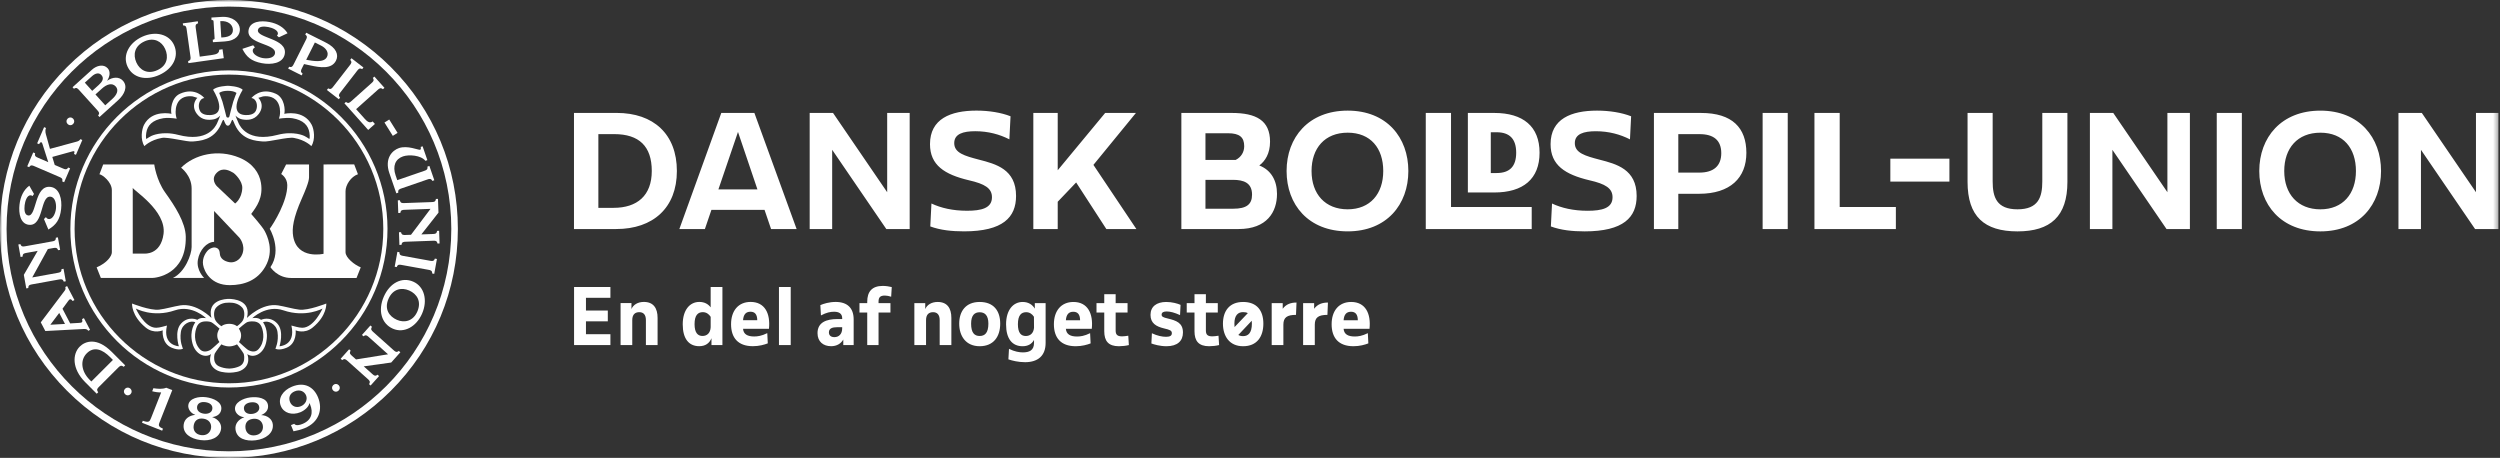 <svg width="546" height="100" viewBox="0 0 546 100" fill="none" xmlns="http://www.w3.org/2000/svg">
<rect x="0" y="0" width="546" height="100" fill="#333333" stroke="none"/>
<mask id="mask0_1249_1003" style="mask-type:luminance" maskUnits="userSpaceOnUse" x="0" y="0" width="546" height="100">
<path d="M545.663 0H0V100H545.663V0Z" fill="white"/>
</mask>
<g mask="url(#mask0_1249_1003)">
<path d="M523.824 50.028H528.737V32.721L540.56 50.028H545.663V24.671H540.751V41.978L528.928 24.671H523.824V50.028ZM498.878 37.349C498.878 32.372 501.763 28.98 506.77 28.98C511.778 28.98 514.537 32.372 514.537 37.349C514.537 42.325 511.685 45.717 506.77 45.717C501.856 45.717 498.878 42.389 498.878 37.349ZM506.77 50.534C515.297 50.534 520.019 44.669 520.019 37.349C520.019 30.028 515.295 24.163 506.77 24.163C498.245 24.163 493.425 29.997 493.425 37.349C493.425 44.7 498.18 50.534 506.77 50.534ZM484.138 50.026H489.622V24.671H484.138V50.028V50.026ZM456.435 50.026H461.348V32.719L473.17 50.026H478.274V24.671H473.361V41.978L461.539 24.671H456.435V50.028V50.026ZM440.618 50.534C447.813 50.534 451.522 47.269 451.522 39.726V24.669H446.038V39.629C446.038 43.053 445.181 45.715 440.618 45.715C436.054 45.715 435.198 43.053 435.198 39.629V24.669H429.714V39.726C429.714 47.27 433.359 50.534 440.618 50.534ZM412.851 39.662H425.752V34.655H412.851V39.662ZM396.274 50.026H414.057V45.208H401.79V24.669H396.275V50.026H396.274ZM384.958 50.026H390.442V24.671H384.958V50.028V50.026ZM366.542 37.696V29.296H371.202C374.245 29.296 375.926 30.628 375.926 33.449C375.926 36.27 374.214 37.696 371.14 37.696H366.544H366.542ZM361.217 50.026H366.542V42.323H371.075C377.89 42.323 381.408 38.836 381.408 33.385C381.408 27.934 378.334 24.669 371.519 24.669H361.217V50.026ZM346.065 50.534C354.592 50.534 357.444 47.46 357.444 42.8C357.444 36.967 353.039 35.826 349.361 34.875C346.224 34.051 343.941 33.416 343.941 31.261C343.941 29.233 345.905 28.662 348.537 28.662C351.389 28.662 353.863 29.358 355.985 30.437L356.238 25.397C354.21 24.604 351.578 24.16 348.79 24.16C343.148 24.16 338.646 25.966 338.646 31.483C338.646 36.079 341.816 38.107 347.14 39.375C350.627 40.168 352.18 41.117 352.18 43.084C352.18 45.492 349.834 46.032 346.729 46.032C343.624 46.032 341.056 45.43 338.963 44.448L338.71 49.455C340.929 50.279 343.433 50.532 346.064 50.532M325.588 37.791V28.884H326.856C329.708 28.884 331.136 30.342 331.136 33.352C331.136 36.363 329.71 37.791 326.856 37.791H325.588ZM320.581 42.038H326.351C332.658 42.038 336.24 39.089 336.24 33.352C336.24 27.616 332.658 24.667 326.351 24.667H320.581V42.038ZM311.388 50.024H334.526V45.206H316.903V24.667H311.388V50.024ZM286.443 37.345C286.443 32.368 289.327 28.976 294.335 28.976C299.342 28.976 302.101 32.368 302.101 37.345C302.101 42.321 299.249 45.714 294.335 45.714C289.42 45.714 286.443 42.385 286.443 37.345ZM294.335 50.53C302.862 50.53 307.583 44.666 307.583 37.345C307.583 30.024 302.86 24.16 294.335 24.16C285.81 24.16 280.99 29.993 280.99 37.345C280.99 44.697 285.744 50.53 294.335 50.53ZM263.272 34.935V29.102H268.217C270.689 29.102 271.735 29.959 271.735 31.923C271.735 33.191 271.1 34.3 269.865 34.935H263.272ZM263.272 45.584V39.277H269.263C271.608 39.277 273.447 39.911 273.447 42.511C273.447 44.635 272.243 45.584 269.325 45.584H263.272ZM258.01 50.023H270.498C276.712 50.023 278.898 46.283 278.898 42.352C278.898 39.373 277.566 37.123 275.031 36.139C276.299 35.188 277.377 33.54 277.377 30.941C277.377 26.281 274.334 24.666 268.978 24.666H258.01V50.023ZM225.679 50.023H231.005V44.064L235.03 39.848L241.624 50.023H248.184L238.803 36.012L248.09 24.664H241.371L231.005 37.183V24.664H225.679V50.021V50.023ZM210.528 50.53C219.055 50.53 221.907 47.456 221.907 42.796C221.907 36.963 217.502 35.822 213.824 34.871C210.686 34.047 208.404 33.413 208.404 31.257C208.404 29.229 210.368 28.658 213 28.658C215.852 28.658 218.324 29.355 220.448 30.433L220.701 25.393C218.673 24.6 216.041 24.156 213.253 24.156C207.611 24.156 203.111 25.962 203.111 31.479C203.111 36.075 206.281 38.103 211.605 39.371C215.092 40.164 216.645 41.114 216.645 43.08C216.645 45.488 214.299 46.028 211.192 46.028C208.085 46.028 205.519 45.426 203.427 44.444L203.174 49.451C205.393 50.275 207.898 50.528 210.528 50.528M176.833 50.021H181.746V32.714L193.569 50.021H198.673V24.671H193.76V41.978L181.937 24.671H176.833V50.028V50.021ZM156.897 41.368L161.177 28.816L165.424 41.368H156.897ZM148.37 50.021H153.948L155.374 45.837H166.975L168.401 50.021H173.98L164.756 24.664H157.53L148.37 50.021ZM130.683 45.394V29.291H134.139C139.59 29.291 142.348 31.954 142.348 37.341C142.348 42.729 139.146 45.392 134.012 45.392H130.683V45.394ZM125.357 50.021H134.581C142.631 50.021 147.83 45.394 147.83 37.341C147.83 29.289 142.726 24.662 134.676 24.662H125.357V50.019V50.021Z" fill="white"/>
<path d="M293.443 69.941C293.537 68.689 294.061 68.085 295.06 68.085C295.995 68.085 296.533 68.624 296.549 69.941H293.443ZM295.598 75.614C296.961 75.614 298.119 75.281 298.847 74.995L298.736 72.762C297.468 73.395 296.564 73.491 295.884 73.491C294.425 73.491 293.539 73.015 293.443 71.811H299.101C299.451 68.482 298.214 65.947 295.091 65.947C292.412 65.947 290.827 67.88 290.827 70.812C290.827 73.744 292.317 75.614 295.598 75.614ZM284.599 75.361H287.151V70.908C287.151 69.308 287.975 68.769 289.909 68.769L290.02 66.076C288.832 66.076 287.753 66.409 287.009 67.438V66.201H284.601V75.361H284.599ZM277.737 75.361H280.289V70.908C280.289 69.308 281.113 68.769 283.046 68.769L283.157 66.076C281.968 66.076 280.891 66.409 280.145 67.438V66.201H277.737V75.361ZM270.447 73.158L273.379 70.052C273.395 70.241 273.41 70.465 273.41 70.685C273.41 72.713 272.602 73.411 271.493 73.411C271.08 73.411 270.732 73.331 270.447 73.158ZM269.592 70.686C269.592 68.833 270.399 68.167 271.494 68.167C271.907 68.167 272.255 68.231 272.524 68.389L269.625 71.432C269.608 71.194 269.594 70.957 269.594 70.686M271.496 75.616C274.523 75.616 275.918 73.524 275.918 70.686C275.918 67.849 274.523 65.948 271.496 65.948C268.47 65.948 267.091 67.976 267.091 70.686C267.091 73.397 268.486 75.616 271.496 75.616ZM264.079 75.616C264.792 75.616 265.616 75.521 266.251 75.363L266.123 73.318C265.632 73.397 265.125 73.46 264.775 73.46C263.777 73.46 263.366 73.127 263.366 72.192V68.262H265.965V66.201H263.366V64.251H260.878V66.201H259.182V68.262H260.878V72.334C260.878 74.473 261.782 75.616 264.079 75.616ZM254.775 75.616C257.153 75.616 258.357 74.459 258.357 72.62C258.357 70.496 256.883 70.004 255.045 69.561C254.015 69.322 253.697 69.148 253.697 68.72C253.697 68.197 254.171 68.024 254.806 68.024C255.614 68.024 256.518 68.276 257.722 68.817L257.833 66.581C257.214 66.296 255.978 65.948 254.712 65.948C252.587 65.948 251.272 66.961 251.272 68.769C251.272 70.577 252.476 71.305 254.204 71.718C255.519 72.034 255.932 72.178 255.932 72.78C255.932 73.318 255.519 73.557 254.664 73.557C253.857 73.557 252.762 73.351 251.574 72.78L251.463 75.015C252.018 75.221 253.302 75.618 254.775 75.618M244.371 75.618C245.084 75.618 245.908 75.523 246.543 75.365L246.416 73.32C245.925 73.398 245.417 73.462 245.068 73.462C244.069 73.462 243.658 73.129 243.658 72.194V68.264H246.258V66.203H243.658V64.253H241.17V66.203H239.475V68.264H241.17V72.336C241.17 74.475 242.074 75.618 244.371 75.618ZM232.787 69.944C232.881 68.693 233.405 68.089 234.404 68.089C235.339 68.089 235.877 68.627 235.894 69.944H232.787ZM234.942 75.618C236.305 75.618 237.463 75.285 238.191 74.999L238.08 72.766C236.812 73.398 235.908 73.495 235.228 73.495C233.769 73.495 232.883 73.018 232.787 71.814H238.445C238.795 68.486 237.558 65.95 234.435 65.95C231.756 65.95 230.171 67.884 230.171 70.816C230.171 73.748 231.661 75.618 234.942 75.618ZM222.312 70.799C222.312 68.835 223.058 68.184 224.118 68.184C224.831 68.184 225.419 68.564 225.813 69.182L225.83 71.591C225.719 72.78 225.006 73.382 224.038 73.382C222.992 73.382 222.31 72.716 222.31 70.799M223.847 79.104C226.699 79.104 228.363 77.693 228.363 74.888V66.203H226.003V67.407C225.495 66.55 224.607 65.948 223.356 65.948C221.281 65.948 219.727 67.691 219.727 70.845C219.727 73.999 221.075 75.616 223.325 75.616C224.515 75.616 225.353 75.125 225.83 74.237V74.886C225.83 76.534 224.784 76.962 223.389 76.962C222.659 76.962 221.583 76.803 220.362 76.185L220.235 78.482C221.059 78.768 222.407 79.101 223.849 79.101M212.09 70.685C212.09 68.831 212.867 68.197 213.96 68.197C215.053 68.197 215.862 68.831 215.862 70.685C215.862 72.713 215.086 73.378 213.96 73.378C212.834 73.378 212.09 72.713 212.09 70.685ZM213.96 75.614C216.986 75.614 218.445 73.522 218.445 70.685C218.445 67.847 216.986 65.947 213.96 65.947C210.933 65.947 209.491 67.975 209.491 70.685C209.491 73.395 210.949 75.614 213.96 75.614ZM199.696 75.361H202.248V69.91C202.248 68.642 202.914 68.182 203.785 68.182C204.656 68.182 205.227 68.706 205.227 69.91V75.361H207.779V69.433C207.779 67.309 206.875 65.947 204.784 65.947C203.421 65.947 202.454 66.596 202.073 67.5V66.199H199.696V75.359V75.361ZM189.403 75.361H191.875V68.26H194.474V66.199H191.875V65.85C191.875 64.868 192.319 64.551 193.27 64.551C193.683 64.551 194.141 64.646 194.632 64.804L194.76 62.696C194.205 62.554 193.445 62.443 192.795 62.443C190.402 62.443 189.403 63.744 189.403 65.899V66.199H187.708V68.26H189.403V75.361ZM181.034 72.587C181.034 71.716 181.764 71.461 182.857 71.461H183.934V71.714C183.934 72.966 183.204 73.631 182.239 73.631C181.542 73.631 181.034 73.315 181.034 72.585M181.495 75.612C182.746 75.612 183.65 75.057 184.174 74.153V75.357H186.44V69.763C186.44 67.322 185.109 65.943 182.51 65.943C181.1 65.943 179.83 66.339 179.165 66.639L179.292 68.889C180.496 68.255 181.367 68.082 182.16 68.082C183.223 68.082 183.936 68.478 183.936 69.508V69.683H182.873C180.543 69.683 178.546 70.365 178.546 72.756C178.546 74.643 179.83 75.608 181.495 75.608M170.125 75.356H172.693V62.676H170.125V75.356ZM162.28 69.935C162.375 68.684 162.898 68.08 163.897 68.08C164.832 68.08 165.37 68.618 165.387 69.935H162.28ZM164.435 75.608C165.798 75.608 166.955 75.275 167.684 74.99L167.573 72.756C166.305 73.389 165.401 73.486 164.721 73.486C163.262 73.486 162.376 73.009 162.28 71.805H167.939C168.288 68.477 167.051 65.941 163.928 65.941C161.249 65.941 159.664 67.874 159.664 70.807C159.664 73.739 161.154 75.608 164.435 75.608ZM151.692 70.79C151.692 68.826 152.438 68.175 153.498 68.175C154.228 68.175 154.814 68.571 155.21 69.19V71.472C155.146 72.74 154.417 73.375 153.418 73.375C152.42 73.375 151.691 72.709 151.691 70.792M155.383 75.356H157.776V62.676H155.208V67.129C154.684 66.416 153.86 65.941 152.736 65.941C150.661 65.941 149.108 67.683 149.108 70.838C149.108 73.991 150.455 75.608 152.705 75.608C154.053 75.608 154.941 74.974 155.385 73.866V75.356H155.383ZM135.533 75.356H138.085V69.904C138.085 68.637 138.751 68.177 139.622 68.177C140.494 68.177 141.065 68.7 141.065 69.904V75.356H143.617V69.428C143.617 67.303 142.713 65.941 140.621 65.941C139.258 65.941 138.291 66.59 137.911 67.494V66.194H135.533V75.354V75.356ZM125.375 75.356H133.314V72.995H127.974V70.174H132.745V67.813H127.974V65.039H133.314V62.678H125.375V75.357V75.356Z" fill="white"/>
<path d="M50.001 98.565C23.18 98.565 1.435 76.82 1.435 50.001C1.435 23.182 23.18 1.437 50.001 1.437C76.822 1.437 98.565 23.18 98.565 50.001C98.565 76.822 76.822 98.565 50.001 98.565ZM85.356 14.646C75.913 5.202 63.355 0 50.001 0C36.647 0 24.089 5.202 14.644 14.646C5.202 24.089 0 36.645 0 50.001C0 63.357 5.202 75.913 14.644 85.356C24.087 94.8 36.645 100.002 49.999 100.002C63.353 100.002 75.911 94.802 85.354 85.356C94.798 75.913 99.998 63.357 99.998 50.001C99.998 36.645 94.798 24.089 85.354 14.646" fill="white"/>
<path d="M27.909 84.658C27.445 84.658 27.068 85.035 27.068 85.499C27.068 85.962 27.445 86.339 27.909 86.339C28.372 86.339 28.749 85.962 28.749 85.499C28.749 85.035 28.372 84.658 27.909 84.658Z" fill="white"/>
<path d="M73.364 83.861C72.9 83.861 72.523 84.238 72.523 84.702C72.523 85.165 72.9 85.542 73.364 85.542C73.828 85.542 74.204 85.165 74.204 84.702C74.204 84.238 73.828 83.861 73.364 83.861Z" fill="white"/>
<path d="M15.366 27.339C15.829 27.339 16.206 26.962 16.206 26.498C16.206 26.035 15.829 25.656 15.366 25.656C14.902 25.656 14.525 26.033 14.525 26.498C14.525 26.964 14.902 27.339 15.366 27.339Z" fill="white"/>
<path d="M50.001 83.71C31.413 83.71 16.291 68.588 16.291 49.999C16.291 31.41 31.412 16.29 50.001 16.29C68.59 16.29 83.712 31.412 83.712 49.999C83.712 68.586 68.59 83.71 50.001 83.71ZM84.632 49.999C84.632 30.904 69.097 15.369 50.001 15.369C30.904 15.369 15.369 30.904 15.369 50.001C15.369 69.097 30.904 84.632 49.999 84.632C69.093 84.632 84.63 69.097 84.63 50.001" fill="white"/>
<path d="M31.529 55.38H28.992V41.009C28.992 41.483 36.382 45.98 35.718 51.089C35.113 55.738 31.529 55.38 31.529 55.38ZM40.573 51.702C40.513 48.592 38.237 45.059 36.077 42.045C34.136 39.337 33.688 35.914 33.688 35.914H22.537L21.718 38.06C22.382 38.146 24.427 39.763 24.427 41.529V55.123C24.427 55.883 23.417 57.41 21.105 58.392L22.026 60.707H33.214C34.03 60.707 40.729 59.998 40.571 51.698" fill="white"/>
<path d="M51.352 44.447C51.352 44.447 47.771 41.047 47.418 40.716C47.067 40.387 46.016 39.025 47.367 37.702C48.684 36.413 50.21 37.313 50.925 37.721C51.309 37.939 52.982 39.543 52.913 41.096C52.811 43.446 51.352 44.447 51.352 44.447ZM50.127 57.27C48.943 57.055 48.059 56.446 48.008 55.373C47.957 54.3 47.382 54.161 47.025 54.059C46.667 53.958 45.921 54.205 45.529 54.562C45.016 55.031 44.097 56.298 44.353 57.83C44.608 59.363 46.09 62.275 50.178 62.275C53.293 62.275 56.205 61.253 57.942 58.239C59.99 54.687 58.301 51.393 57.789 50.422C57.278 49.45 54.863 46.729 54.863 46.729C56.093 45.069 57.513 43.137 56.993 39.943C56.645 37.799 55.236 35.658 52.273 34.43C47.604 32.498 42.464 33.715 39.552 36.627C39.552 36.627 41.851 38.313 41.851 41.175V53.952C41.851 55.567 40.426 59.431 37.764 60.707H44.586C44.586 60.707 42.829 59.041 43.217 56.757C43.584 54.592 45.137 52.873 46.756 52.821V46.078L52.275 51.902C52.275 51.902 53.653 53.452 52.948 55.427C52.413 56.924 51.065 57.437 50.13 57.266" fill="white"/>
<path d="M75.464 55.083V41.767C75.464 40.388 76.646 38.58 78.174 38.051L77.357 35.904L70.662 35.913V55.43C70.662 55.43 64.938 56.77 64.034 51.65C63.727 49.913 64.05 47.576 65.911 43.374C67.668 39.404 67.495 38.987 67.495 38.147V35.915H62.488L61.415 38.011C61.415 38.011 62.719 38.776 62.742 40.411C62.794 43.937 59.78 48.791 58.91 49.966C58.91 49.966 61.669 54.548 59.063 58.346C59.063 58.346 60.545 60.712 63.61 60.712H77.867L78.787 58.386C77.432 57.864 75.464 56.285 75.464 55.084" fill="white"/>
<path d="M19.948 83.314L19.562 82.928C17.791 81.153 17.399 78.708 18.965 77.148C20.513 75.602 22.349 76.291 24.047 77.993L24.662 78.61L19.948 83.316V83.314ZM24.389 76.838C21.148 73.592 18.596 74.514 17.414 75.696C15.813 77.293 15.668 80.523 18.607 83.466L21.128 85.993L21.45 85.671C21.01 85.091 21.27 84.829 21.645 84.456L25.803 80.305C26.177 79.932 26.438 79.671 27.018 80.112L27.34 79.79L24.391 76.837L24.389 76.838Z" fill="white"/>
<path d="M10.996 70.925L12.933 68.344L14.194 70.747L10.998 70.923L10.996 70.925ZM19.268 72.251L19.67 72.04L18.328 69.479L17.926 69.69C18.11 70.359 17.888 70.492 17.333 70.516L15.327 70.634L13.65 67.435L14.854 65.787C15.183 65.33 15.421 65.123 15.858 65.743L16.26 65.532L14.658 62.475L14.256 62.686C14.425 63.113 14.239 63.344 14.025 63.622L8.906 70.401L9.899 72.295L18.055 71.865C18.435 71.849 18.992 71.775 19.268 72.246" fill="white"/>
<path d="M13.924 61.511L14.372 61.429L13.879 58.7L13.431 58.782C13.45 59.439 13.088 59.504 12.567 59.597L7.04 60.594L10.454 54.388L11.591 54.182C12.111 54.09 12.473 54.024 12.685 54.644L13.133 54.564L12.642 51.836L12.194 51.918C12.213 52.574 11.851 52.64 11.331 52.733L5.548 53.775C5.028 53.869 4.664 53.933 4.453 53.313L4.006 53.395L4.497 56.123L4.944 56.041C4.926 55.385 5.288 55.319 5.81 55.226L8.229 54.79L5.203 60.026L5.737 62.987L6.185 62.907C6.167 62.251 6.529 62.185 7.049 62.093L12.831 61.05C13.351 60.958 13.713 60.892 13.926 61.512" fill="white"/>
<path d="M6.303 49.094C9.599 49.471 8.731 42.692 11.038 42.956C12.076 43.076 12.336 44.575 12.218 45.615C12.114 46.523 11.567 47.945 10.616 47.836C10.372 47.809 10.168 47.636 10.019 47.426L9.601 47.839L10.563 50.131C12.251 49.107 13.084 47.999 13.349 45.669C13.591 43.56 13.037 41.048 11.01 40.815C7.482 40.411 8.033 47.274 6.176 47.061C5.284 46.959 5.286 45.653 5.381 44.818C5.474 44.013 5.874 42.559 6.741 42.657C6.889 42.674 6.981 42.73 7.092 42.832L7.431 42.366L6.401 40.557C5.134 41.481 4.453 42.99 4.259 44.691C4.042 46.581 4.435 48.882 6.303 49.096" fill="white"/>
<path d="M7.535 36.307L12.932 38.63C13.417 38.839 13.756 38.985 13.59 39.62L14.008 39.8L15.315 36.766L14.898 36.586C14.551 37.142 14.212 36.997 13.727 36.788L11.953 36.025L11.424 34.272L15.84 33.057C16.158 32.97 16.402 32.962 16.168 33.632L16.586 33.812L17.979 30.574L17.561 30.394C17.352 30.722 17.057 30.852 16.755 30.931L10.911 32.51L10.143 29.756C9.974 29.154 9.776 28.619 10.051 27.95L9.632 27.77L8.112 31.305L8.528 31.485C8.836 30.991 9.081 30.856 9.278 31.455L10.542 35.418L8.33 34.465C7.844 34.256 7.506 34.11 7.672 33.475L7.253 33.295L5.947 36.329L6.366 36.509C6.713 35.953 7.051 36.098 7.537 36.307" fill="white"/>
<path d="M20.067 16.662C20.735 16.058 21.562 15.743 22.146 16.391C22.797 17.111 22.337 17.857 21.582 18.539L20.138 19.843L18.523 18.055L20.067 16.662ZM25.28 18.892C26.03 19.721 25.44 20.785 24.564 21.574L22.987 22.999L20.846 20.627L22.279 19.332C23.254 18.451 24.456 17.979 25.28 18.892ZM17.299 19.692L21.237 24.052C21.591 24.445 21.839 24.717 21.422 25.225L21.728 25.561L25.799 21.885C27.177 20.64 27.988 18.897 26.844 17.629C26.004 16.698 24.587 16.802 23.421 17.624L23.405 17.606C24.002 16.703 24.163 15.629 23.521 14.917C22.623 13.922 21.1 14.304 20.082 15.225L15.846 19.05L16.149 19.388C16.697 19.026 16.944 19.299 17.299 19.692Z" fill="white"/>
<path d="M31.565 9.034C33.635 8.099 35.324 9.047 36.065 10.682C36.819 12.35 36.59 14.316 34.346 15.329C32.196 16.301 30.53 15.3 29.786 13.654C29.022 11.963 29.349 10.034 31.567 9.034M34.799 16.368C37.822 15.002 39.135 12.319 38.011 9.833C36.923 7.424 33.922 6.73 31.086 8.012C28.211 9.311 26.732 12.057 27.834 14.498C28.953 16.974 31.827 17.71 34.797 16.37" fill="white"/>
<path d="M40.77 6.447L41.586 12.264C41.659 12.787 41.712 13.151 41.083 13.34L41.146 13.791L48.873 12.706L48.6 10.759L47.869 10.861C47.891 11.652 47.221 11.871 46.432 11.982L43.627 12.376L42.756 6.17C42.681 5.647 42.63 5.281 43.26 5.094L43.196 4.643L39.924 5.103L39.987 5.554C40.644 5.561 40.695 5.927 40.77 6.451" fill="white"/>
<path d="M55.669 10.337L55.291 9.888L52.932 10.67C53.821 12.432 54.86 13.347 57.162 13.795C59.247 14.198 61.795 13.842 62.184 11.839C62.861 8.353 55.978 8.369 56.333 6.534C56.504 5.653 57.806 5.755 58.632 5.915C59.429 6.07 60.846 6.583 60.68 7.439C60.653 7.585 60.591 7.672 60.48 7.776L60.918 8.149L62.803 7.263C61.98 5.926 60.527 5.131 58.848 4.806C56.98 4.444 54.656 4.655 54.298 6.501C53.665 9.759 60.491 9.418 60.049 11.699C59.849 12.725 58.334 12.869 57.306 12.669C56.409 12.494 55.034 11.839 55.216 10.899C55.263 10.657 55.451 10.47 55.671 10.337" fill="white"/>
<path d="M68.77 9.28L70.127 9.962C71.182 10.491 71.895 11.468 71.41 12.436C70.731 13.787 68.33 13.309 66.872 13.058L68.769 9.28H68.77ZM66.09 16.062C65.555 15.684 65.72 15.353 65.957 14.882L66.402 13.993L67.801 14.296C69.902 14.746 72.408 15.18 73.385 13.236C74.009 11.995 73.489 10.468 71.195 9.316L66.872 7.145L66.668 7.55C67.204 7.93 67.039 8.259 66.801 8.731L64.165 13.98C63.927 14.453 63.761 14.782 63.139 14.578L62.935 14.984L65.888 16.466L66.091 16.059L66.09 16.062Z" fill="white"/>
<path d="M72.791 18.907C72.467 19.325 72.242 19.616 71.669 19.296L71.391 19.654L74.002 21.678L74.281 21.318C73.828 20.844 74.053 20.553 74.377 20.134L77.975 15.491C78.299 15.072 78.524 14.781 79.097 15.101L79.376 14.741L76.764 12.719L76.485 13.079C76.938 13.554 76.713 13.847 76.389 14.263L72.791 18.907Z" fill="white"/>
<path d="M75.561 22.261L75.221 22.563L80.415 28.383L81.881 27.074L81.39 26.523C80.745 26.981 80.192 26.546 79.661 25.951L77.774 23.84L82.451 19.666C82.845 19.314 83.12 19.069 83.626 19.487L83.966 19.185L81.767 16.721L81.428 17.023C81.787 17.572 81.512 17.817 81.118 18.17L76.736 22.083C76.341 22.434 76.067 22.679 75.561 22.261Z" fill="white"/>
</g>
<path d="M85.007 26.105L83.965 26.758L85.788 29.67L86.83 29.018L85.007 26.105Z" fill="white"/>
<mask id="mask1_1249_1003" style="mask-type:luminance" maskUnits="userSpaceOnUse" x="0" y="0" width="546" height="100">
<path d="M545.663 0H0V100H545.663V0Z" fill="white"/>
</mask>
<g mask="url(#mask1_1249_1003)">
<path d="M85.05 37.848L86.559 42.226L86.989 42.077C86.871 41.431 87.218 41.311 87.718 41.138L93.271 39.223C93.771 39.05 94.121 38.93 94.424 39.512L94.853 39.363L93.777 36.24L93.347 36.389C93.466 37.035 93.118 37.155 92.618 37.328L86.761 39.346L86.401 38.301C85.705 36.278 86.328 34.737 88.025 34.152C89.291 33.715 91.923 33.884 92.909 35.119L93.338 34.972L92.294 31.947L91.865 32.095C91.943 32.286 91.972 32.635 91.763 32.708C91.427 32.824 89.02 31.689 87.125 32.342C85.708 32.831 83.911 34.557 85.046 37.848" fill="white"/>
<path d="M95.906 50.407L95.451 50.424C95.377 51.075 95.008 51.089 94.48 51.108L92.023 51.197L95.763 46.442L95.653 43.435L95.199 43.452C95.124 44.105 94.755 44.118 94.227 44.136L88.356 44.349C87.829 44.369 87.459 44.381 87.338 43.736L86.883 43.752L86.983 46.522L87.438 46.506C87.512 45.853 87.881 45.84 88.409 45.82L94.022 45.616L89.762 51.275L88.607 51.317C88.08 51.337 87.71 51.349 87.588 50.706L87.134 50.722L87.234 53.492L87.689 53.476C87.763 52.825 88.132 52.81 88.66 52.792L94.531 52.579C95.059 52.559 95.428 52.546 95.55 53.19L96.004 53.174L95.904 50.404L95.906 50.407Z" fill="white"/>
<path d="M93.882 56.941L88.1 55.897C87.58 55.804 87.218 55.739 87.236 55.082L86.789 55.002L86.201 58.252L86.649 58.332C86.86 57.71 87.223 57.778 87.744 57.87L93.524 58.914C94.044 59.009 94.406 59.073 94.39 59.729L94.837 59.811L95.425 56.559L94.977 56.479C94.764 57.099 94.403 57.035 93.882 56.941Z" fill="white"/>
<path d="M91.132 68.068C90.219 70.147 88.327 70.574 86.685 69.854C85.008 69.119 83.864 67.506 84.853 65.251C85.801 63.09 87.709 62.719 89.364 63.444C91.063 64.19 92.11 65.84 91.134 68.07M90.251 61.515C87.763 60.423 85.135 61.798 83.825 64.783C82.492 67.823 83.312 70.695 85.811 71.789C88.231 72.852 90.926 71.36 92.176 68.51C93.444 65.62 92.705 62.59 90.251 61.515Z" fill="white"/>
<path d="M85.927 76.451L81.549 72.534C81.154 72.181 80.879 71.935 81.239 71.386L80.901 71.084L79.051 73.15L79.39 73.454C79.895 73.036 80.17 73.283 80.565 73.634L84.75 77.379L77.756 78.503L76.896 77.734C76.501 77.381 76.227 77.135 76.587 76.586L76.248 76.282L74.4 78.349L74.739 78.652C75.244 78.234 75.519 78.48 75.914 78.832L80.292 82.75C80.686 83.103 80.961 83.349 80.601 83.898L80.939 84.202L82.789 82.135L82.449 81.832C81.943 82.25 81.669 82.003 81.274 81.652L79.442 80.013L85.434 79.178L87.44 76.935L87.102 76.633C86.596 77.052 86.321 76.806 85.927 76.453" fill="white"/>
<path d="M37.623 85.198L36.307 84.68C35.484 85.023 34.489 84.931 33.498 84.785L33.238 85.447C33.889 85.622 34.553 85.72 35.199 85.702L32.983 91.319C32.672 92.11 32.48 92.348 31.186 91.891L31.014 92.328L35.419 94.065L35.592 93.629C34.719 93.228 34.548 92.997 34.817 92.314L37.623 85.196V85.198Z" fill="white"/>
<path d="M44.532 90.347C43.566 90.219 42.935 89.648 43.044 88.832C43.154 88.015 43.93 87.707 44.851 87.831C45.831 87.962 46.488 88.459 46.375 89.314C46.268 90.118 45.424 90.467 44.532 90.349M46.1 93.462C45.969 94.443 45.163 95.194 43.91 95.027C42.688 94.865 42.16 93.975 42.29 93.008C42.424 91.989 43.075 91.256 44.403 91.433C45.626 91.594 46.227 92.495 46.098 93.462M48.327 89.406C48.541 87.797 46.624 86.967 45.009 86.752C43.425 86.542 41.328 86.954 41.126 88.477C41.015 89.306 41.655 90.276 42.626 90.583L42.623 90.609C41.251 90.76 40.276 91.513 40.118 92.708C39.854 94.696 41.622 95.825 43.781 96.112C45.955 96.402 48.026 95.601 48.285 93.664C48.434 92.546 47.621 91.491 46.351 91.105L46.355 91.08V91.092C47.463 90.947 48.201 90.367 48.328 89.41" fill="white"/>
<path d="M55.697 95.075C54.473 95.229 53.738 94.504 53.614 93.534C53.487 92.516 53.929 91.641 55.257 91.473C56.481 91.319 57.292 92.034 57.414 93.005C57.538 93.987 56.95 94.916 55.695 95.075M53.28 89.305C53.176 88.487 53.851 87.994 54.771 87.877C55.753 87.754 56.514 88.067 56.621 88.923C56.723 89.729 55.993 90.28 55.104 90.393C54.138 90.515 53.381 90.126 53.28 89.305ZM57.056 90.659V90.646C58.09 90.22 58.654 89.473 58.534 88.516C58.331 86.904 56.266 86.59 54.649 86.793C53.063 86.993 51.141 87.927 51.331 89.449C51.437 90.28 52.301 91.053 53.32 91.104L53.323 91.13C52.035 91.624 51.284 92.601 51.435 93.796C51.686 95.784 53.685 96.428 55.846 96.155C58.021 95.88 59.82 94.58 59.577 92.641C59.435 91.521 58.382 90.708 57.056 90.657" fill="white"/>
<path d="M65.697 88.728C64.626 89.167 63.698 88.668 63.349 87.812C62.98 86.908 63.236 85.925 64.376 85.46C65.504 84.998 66.488 85.474 66.857 86.378C67.212 87.248 66.739 88.305 65.697 88.73M63.78 84.443C61.806 85.249 60.637 86.975 61.333 88.677C61.957 90.203 63.771 90.778 65.604 90.031C66.477 89.674 67.438 88.883 67.578 88.059L67.607 88.048L67.736 88.365C68.442 90.091 68.087 91.757 66.072 92.581C65.481 92.823 64.642 93.068 64.253 92.557L63.547 92.844L64.1 94.194C64.909 94.041 65.731 93.841 66.521 93.519C69.72 92.211 70.519 89.378 69.458 86.782C68.58 84.634 66.614 83.284 63.782 84.443" fill="white"/>
<path d="M48.272 4.616C49.702 4.526 50.79 5.292 50.861 6.436C50.926 7.489 50.193 8.071 48.681 8.166L48.327 8.188L48.107 4.626L48.272 4.616ZM46.193 4.244L46.201 4.375L46.331 4.385C46.623 4.406 46.628 4.488 46.648 4.796L46.859 8.201C46.879 8.506 46.883 8.59 46.597 8.646L46.468 8.672L46.477 8.803L46.493 9.066L46.502 9.215L46.652 9.206L49.071 9.055C51.632 8.897 52.465 7.526 52.387 6.296C52.301 4.919 50.87 3.537 48.385 3.692L46.317 3.821L46.166 3.83L46.175 3.979L46.191 4.243L46.193 4.244Z" fill="white"/>
<path d="M31.951 28.977C32.197 27.42 33.243 26.214 35.689 25.815C36.44 25.694 37.586 25.766 38.596 25.915C38.45 25.508 38.355 25.017 38.355 24.413C38.355 23.369 38.694 22.363 39.338 21.768C40.434 20.757 42.026 21.054 42.093 21.059L43.121 21.377C43.121 21.377 42.886 21.474 42.581 22.158C42.261 22.874 42.226 23.858 43.014 24.891C44.112 26.332 45.642 26.241 46.606 26.076C47.57 25.91 48.108 25.222 48.108 25.222C48.108 25.222 47.657 26.417 47.388 26.965C47.079 27.592 45.362 31.145 38.919 29.457C35.374 28.527 33.081 29.679 33.059 29.688C33.059 29.688 32.19 30.15 31.98 30.359C31.98 30.359 31.769 30.119 31.949 28.977M47.868 20.297C48.274 19.982 49.001 19.831 49.702 19.835H49.818C50.518 19.831 51.248 19.982 51.653 20.297C51.653 20.297 51.202 21.348 50.933 22.22C50.662 23.091 50.094 25.444 50.094 25.444C50.067 25.573 49.956 25.674 49.82 25.674H49.703C49.565 25.674 49.456 25.573 49.429 25.444C49.429 25.444 48.861 23.091 48.59 22.22C48.319 21.348 47.87 20.297 47.87 20.297M52.916 26.076C53.88 26.241 55.407 26.334 56.508 24.891C57.295 23.858 57.261 22.874 56.941 22.158C56.635 21.472 56.401 21.377 56.401 21.377L57.428 21.059C57.495 21.054 59.089 20.757 60.186 21.768C60.831 22.363 61.17 23.369 61.17 24.413C61.17 25.017 61.073 25.506 60.929 25.915C61.941 25.766 63.085 25.694 63.836 25.815C66.282 26.214 67.328 27.42 67.576 28.977C67.756 30.119 67.545 30.359 67.545 30.359C67.336 30.15 66.466 29.688 66.466 29.688C66.444 29.677 64.151 28.527 60.606 29.457C54.163 31.145 52.446 27.592 52.137 26.965C51.868 26.417 51.415 25.222 51.417 25.222C51.417 25.222 51.955 25.91 52.919 26.076M35.349 30.119C36.706 29.875 40.809 31.025 42.082 30.903C43.541 30.761 46.684 30.699 48.252 27.185C48.53 26.561 48.738 25.839 48.925 26.346C49.245 27.21 49.48 27.398 49.611 27.418C49.658 27.44 49.711 27.452 49.767 27.452C49.824 27.452 49.874 27.44 49.922 27.418C50.053 27.398 50.287 27.21 50.607 26.346C50.795 25.839 51.002 26.561 51.28 27.185C52.848 30.699 55.991 30.759 57.452 30.903C58.725 31.026 62.827 29.875 64.185 30.119C66.759 30.581 67.994 31.916 67.994 31.916C68.931 30.481 68.589 28.233 68.076 27.254C66.292 23.849 62.088 24.862 62.088 24.862C62.305 24.106 62.196 21.375 60.251 20.482C56.862 18.929 54.905 21.41 54.905 21.41C56.077 21.561 56.41 23.176 55.862 24.227C55.462 24.995 54.469 25.161 53.656 25.131C49.56 24.984 53.007 19.615 53.007 19.615C52.25 18.804 49.769 18.736 49.769 18.736C49.769 18.736 47.288 18.804 46.531 19.615C46.531 19.615 49.978 24.984 45.882 25.131C45.069 25.161 44.076 24.995 43.676 24.227C43.128 23.176 43.461 21.559 44.632 21.41C44.632 21.41 42.675 18.929 39.287 20.482C37.34 21.375 37.233 24.104 37.448 24.862C37.448 24.862 33.244 23.849 31.46 27.254C30.947 28.235 30.605 30.481 31.542 31.916C31.542 31.916 32.777 30.583 35.351 30.119" fill="white"/>
<path d="M65.982 71.583C65.161 71.57 64.205 71.217 63.644 71.097C64.641 75.499 61.049 75.619 61.049 75.619C61.049 75.619 62.086 72.352 60.587 70.693C58.959 68.891 57.013 69.853 57.013 69.853C56.293 69.222 55.09 69.493 55.09 69.493C55.09 69.493 58.162 66.499 61.907 67.781C66.767 69.445 70.447 67.381 70.447 67.381C70.447 67.381 68.57 71.623 65.98 71.586M56.434 76.286C55.856 76.91 55.038 76.901 54.168 76.43C53.89 76.279 52.176 74.689 52.176 74.689C52.176 74.689 52.657 74.178 52.657 73.249C52.657 72.408 52.155 71.781 52.155 71.781C52.155 71.781 53.581 70.5 54.037 70.337C54.457 70.186 55.376 70.086 56.096 70.344C56.536 70.5 56.876 70.828 57.082 71.288C57.606 72.463 57.913 74.691 56.434 76.288M53.197 79.029C53.04 79.469 52.715 79.809 52.253 80.015C51.714 80.255 50.925 80.479 50.088 80.495V80.499C50.076 80.499 50.065 80.499 50.052 80.499C50.039 80.499 50.026 80.499 50.016 80.499V80.495C49.179 80.477 48.388 80.255 47.851 80.015C47.391 79.809 47.065 79.469 46.907 79.029C46.651 78.309 46.794 77.438 46.907 77.214C47.124 76.779 48.349 75.202 48.349 75.202C48.349 75.202 49.053 75.639 50.054 75.651C51.054 75.641 51.758 75.202 51.758 75.202C51.758 75.202 52.982 76.781 53.2 77.214C53.311 77.436 53.457 78.309 53.2 79.029M45.938 76.432C45.068 76.901 44.25 76.91 43.671 76.288C42.193 74.691 42.5 72.463 43.024 71.288C43.229 70.828 43.569 70.502 44.01 70.344C44.73 70.086 45.648 70.186 46.069 70.337C46.525 70.5 47.951 71.781 47.951 71.781C47.951 71.781 47.449 72.408 47.449 73.249C47.449 74.18 47.929 74.689 47.929 74.689C47.929 74.689 46.216 76.281 45.938 76.43M39.521 70.695C38.022 72.354 39.059 75.621 39.059 75.621C39.059 75.621 35.466 75.501 36.463 71.099C35.905 71.219 34.946 71.574 34.126 71.585C31.536 71.623 29.659 67.379 29.659 67.379C29.659 67.379 33.338 69.444 38.198 67.779C41.945 66.497 45.016 69.491 45.016 69.491C45.016 69.491 43.815 69.22 43.093 69.851C43.093 69.851 41.147 68.889 39.519 70.691M47.178 67.208C47.953 66.339 49.017 66.073 50.017 66.093C50.03 66.093 50.041 66.093 50.054 66.093C50.066 66.093 50.079 66.093 50.09 66.093C51.091 66.073 52.153 66.339 52.929 67.208C53.495 67.843 53.452 69.22 53.079 69.911C52.688 70.639 51.758 71.25 51.758 71.25C51.758 71.25 51.227 70.735 50.054 70.722C48.881 70.733 48.349 71.25 48.349 71.25C48.349 71.25 47.42 70.639 47.029 69.911C46.656 69.22 46.612 67.843 47.18 67.208M65.367 67.628C63.939 67.454 62.184 66.928 60.742 66.697C57.167 66.126 53.934 69.433 53.934 69.433C54.961 65.478 50.801 65.298 50.056 65.278C49.31 65.258 45.15 65.477 46.178 69.433C46.178 69.433 42.944 66.126 39.37 66.697C37.927 66.928 36.172 67.454 34.744 67.628C32.793 67.867 28.84 66.29 28.84 66.29C28.84 66.29 28.644 68.956 31.836 71.546C33.62 72.994 35.534 72.145 35.534 72.145C35.534 72.145 35.205 75.017 37.549 75.964C39.231 76.645 39.963 76.144 39.963 76.144C39.963 76.144 39.179 74.622 39.501 72.49C39.768 70.717 41.621 69.882 42.658 70.391C42.658 70.391 41.258 72.168 42.042 75.033C42.684 77.381 44.775 78.293 46.096 77.332C46.096 77.332 45.046 79.778 47.562 80.959C48.502 81.401 50.052 81.395 50.052 81.395C50.052 81.395 51.603 81.401 52.542 80.959C55.059 79.778 54.008 77.332 54.008 77.332C55.328 78.293 57.42 77.383 58.062 75.033C58.846 72.17 57.446 70.391 57.446 70.391C58.483 69.882 60.338 70.717 60.605 72.49C60.925 74.622 60.143 76.144 60.143 76.144C60.143 76.144 60.876 76.645 62.557 75.964C64.901 75.017 64.572 72.145 64.572 72.145C64.572 72.145 66.486 72.996 68.27 71.546C71.462 68.956 71.266 66.29 71.266 66.29C71.266 66.29 67.311 67.867 65.36 67.628" fill="white"/>
</g>
</svg>
